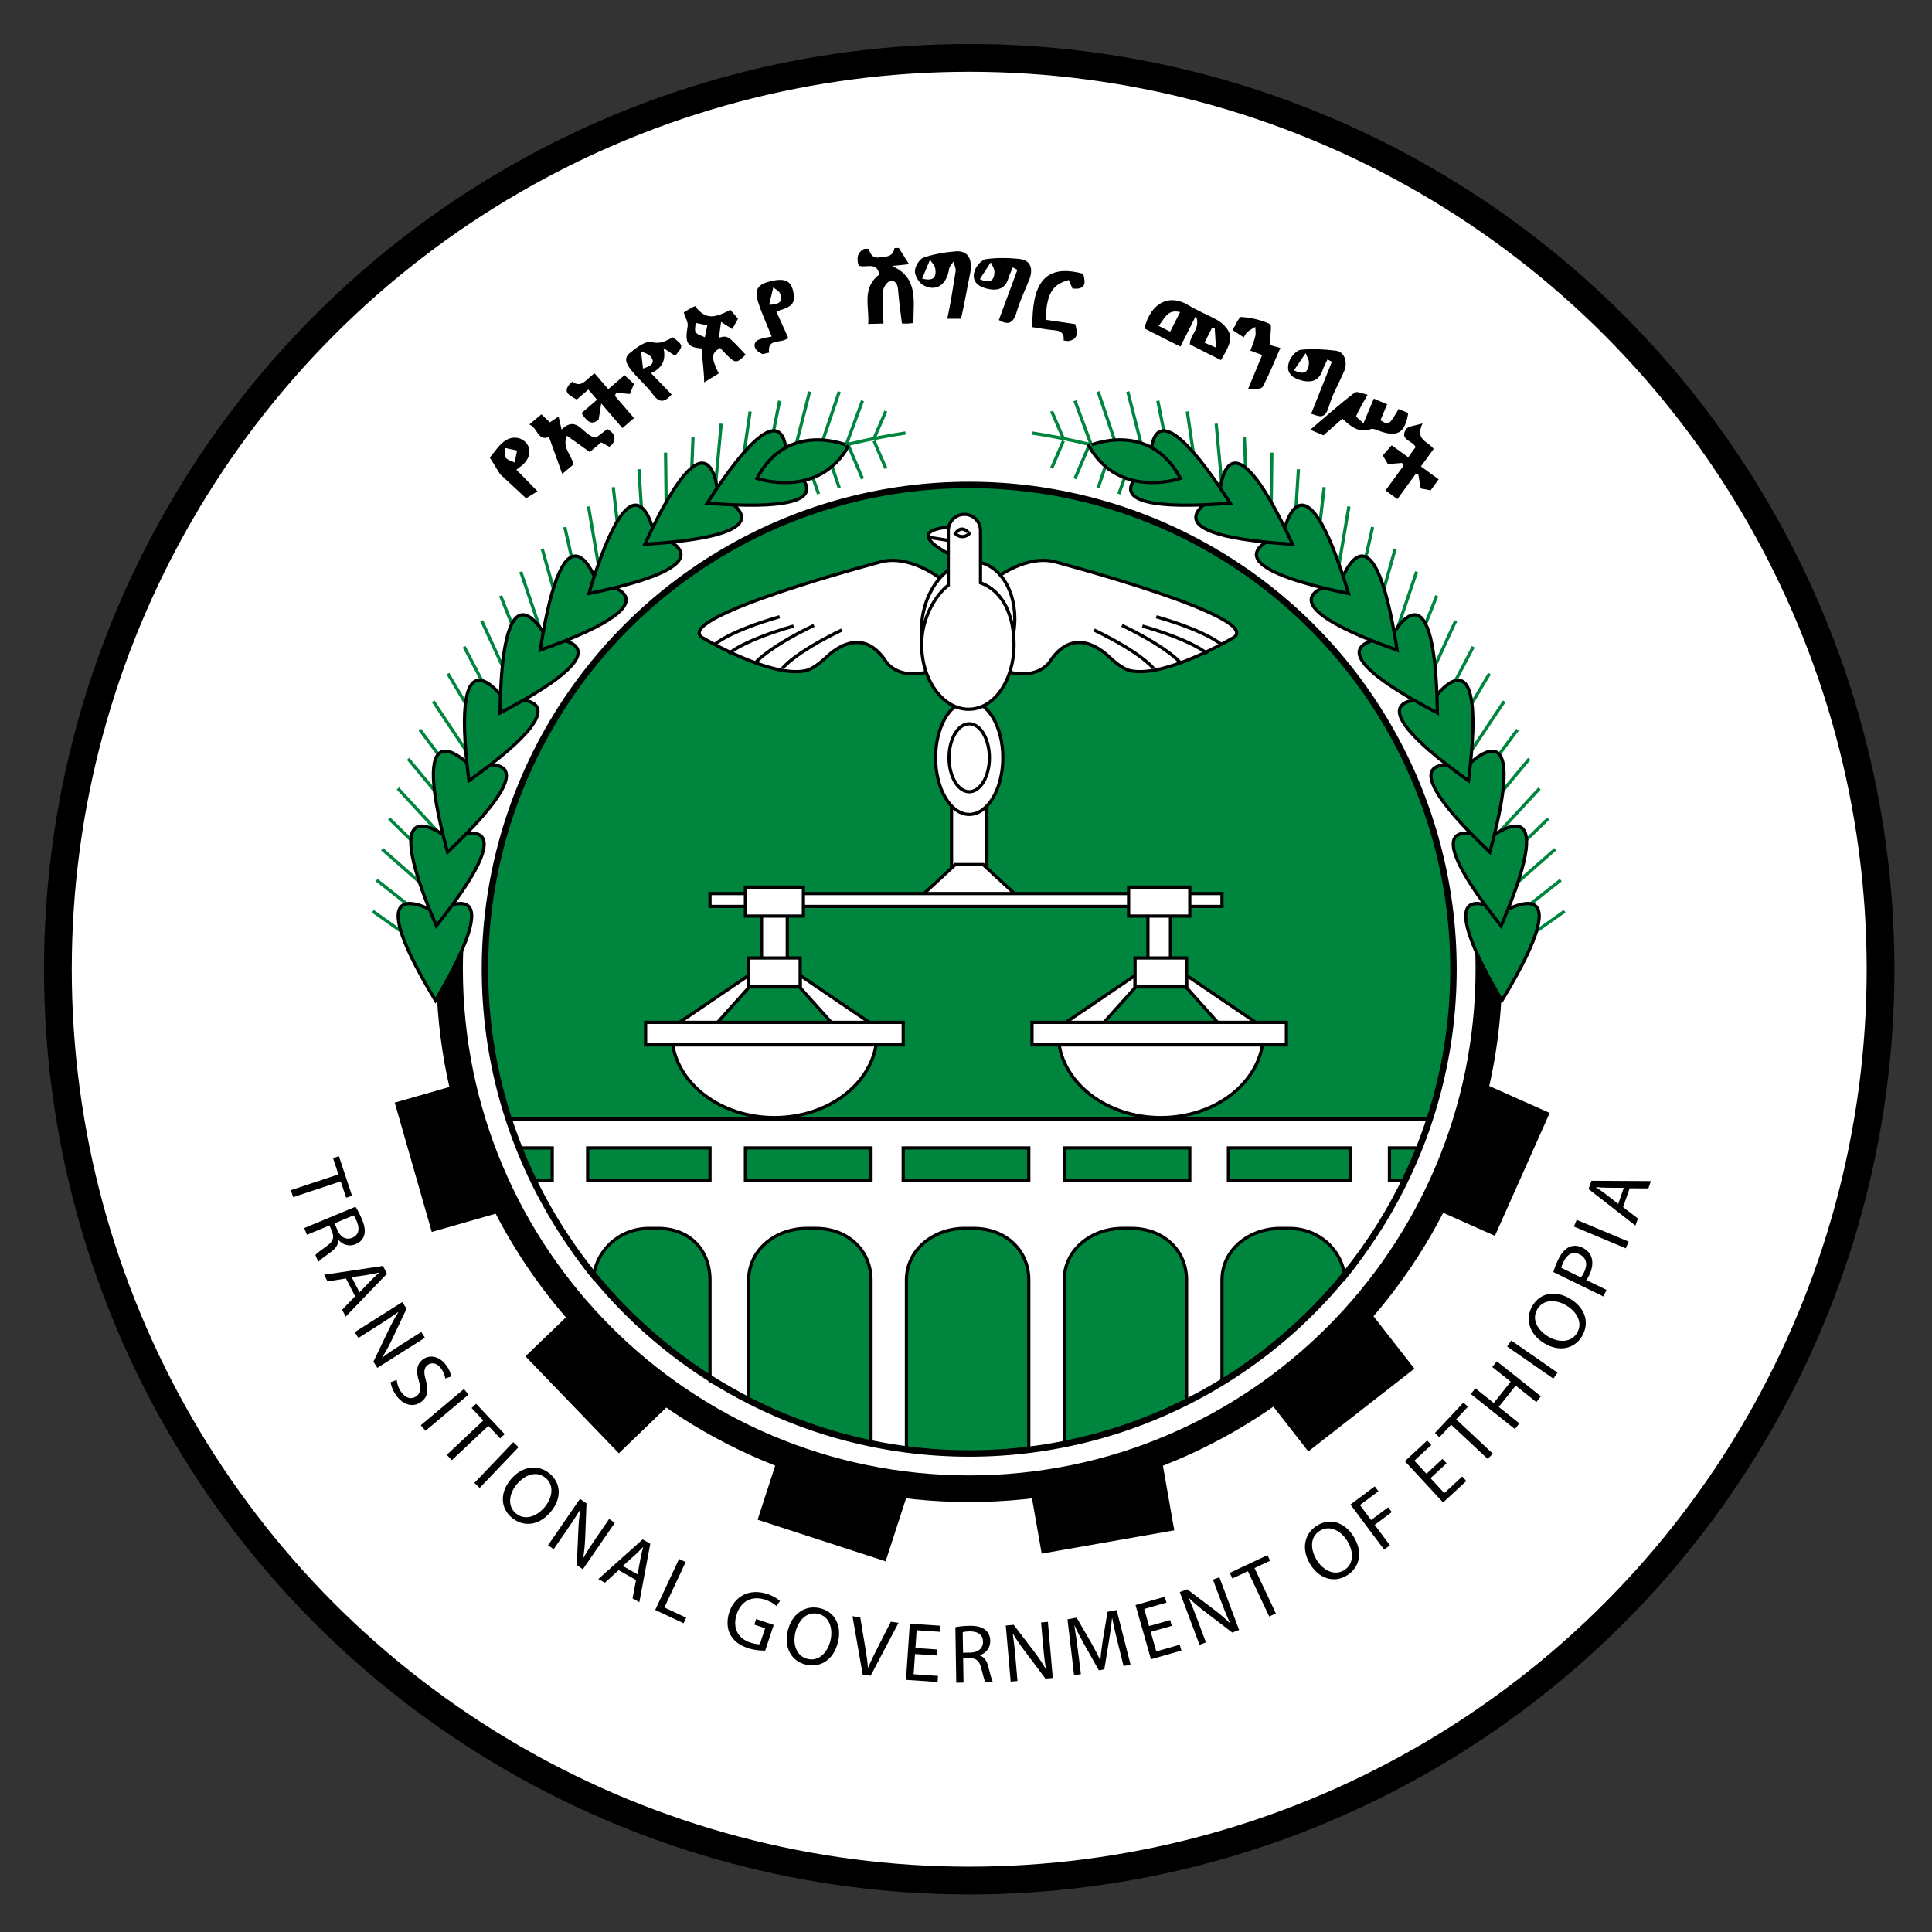 <?xml version="1.0" encoding="utf-8"?>
<!-- Generator: Adobe Illustrator 16.0.0, SVG Export Plug-In . SVG Version: 6.00 Build 0)  -->
<!DOCTYPE svg PUBLIC "-//W3C//DTD SVG 1.1//EN" "http://www.w3.org/Graphics/SVG/1.1/DTD/svg11.dtd">
<svg version="1.1" id="Layer_1" xmlns="http://www.w3.org/2000/svg" xmlns:xlink="http://www.w3.org/1999/xlink" x="0px" y="0px"
	 width="600px" height="600px" viewBox="0 0 600 600" enable-background="new 0 0 600 600" xml:space="preserve">
<rect x="0" y="0" width="600" height="600" fill="#333333" stroke="none"/>
<circle cx="301" cy="301" r="287.333"/>
<circle fill="#FFFFFF" cx="301" cy="301" r="278.713"/>
<circle fill="#00853F" cx="301" cy="301" r="150.393"/>
<g>
	<path d="M105.104,364.725l-1.673-5.051l1.823-0.604l4.072,12.291l-1.823,0.604l-1.683-5.075l-14.78,4.896l-0.719-2.168
		L105.104,364.725z"/>
	<path d="M110.4,374.766c0.654,0.963,1.401,2.424,1.999,3.86c0.928,2.228,1.118,3.833,0.625,5.218
		c-0.38,1.113-1.292,2.027-2.538,2.545c-2.132,0.887-4.103,0.135-5.385-1.328l-0.072,0.03c0.087,1.425-0.754,2.646-2.271,3.728
		c-2.032,1.463-3.43,2.494-3.913,3.088l-0.897-2.154c0.347-0.454,1.587-1.393,3.408-2.684c2.028-1.405,2.508-2.617,1.792-4.538
		l-0.815-1.964l-6.995,2.908l-0.867-2.084L110.4,374.766z M103.914,379.908l0.887,2.131c0.926,2.229,2.736,3.132,4.58,2.365
		c2.084-0.866,2.366-2.754,1.474-4.969c-0.419-1.006-0.813-1.686-1.049-1.979L103.914,379.908z"/>
	<path d="M107.449,397.052l-5.726,0.908l-1.07-2.076l18.276-2.735l1.25,2.422l-12.813,13.326l-1.107-2.146l4.035-4.185
		L107.449,397.052z M111.647,401.343l3.69-3.832c0.837-0.868,1.641-1.575,2.422-2.271l-0.024-0.047
		c-1.042,0.246-2.118,0.479-3.219,0.668l-5.285,0.797L111.647,401.343z"/>
	<path d="M110.164,413.715l14.779-9.354l1.318,2.082l-4.479,9.471c-1.038,2.191-2.055,4.033-3.123,5.692l0.05,0.028
		c1.861-1.424,3.632-2.605,5.936-4.063l6.185-3.914l1.138,1.798l-14.781,9.354l-1.221-1.929l4.53-9.439
		c0.991-2.071,2.056-4.127,3.185-5.885l-0.063-0.054c-1.796,1.29-3.543,2.458-5.999,4.013l-6.315,3.996L110.164,413.715z"/>
	<path d="M123.201,428.558c0.11,1.184,0.584,2.679,1.52,3.923c1.388,1.846,3.174,2.19,4.584,1.13
		c1.307-0.982,1.492-2.29,0.799-4.724c-0.907-2.89-0.784-5.188,1.187-6.671c2.178-1.637,5.151-1.05,7.194,1.668
		c1.076,1.432,1.524,2.717,1.64,3.605l-1.848,0.608c-0.095-0.644-0.382-1.889-1.333-3.153c-1.435-1.907-3.122-1.776-4.074-1.06
		c-1.308,0.982-1.312,2.315-0.607,4.807c0.865,3.051,0.628,5.11-1.424,6.654c-2.157,1.622-5.226,1.43-7.705-1.868
		c-1.013-1.35-1.727-3.116-1.791-4.238L123.201,428.558z"/>
	<path d="M145.518,433.107l-13.387,11.252l-1.452-1.729l13.386-11.251L145.518,433.107z"/>
	<path d="M150.105,441.146l-3.643-3.878l1.399-1.314l8.868,9.438l-1.399,1.314l-3.661-3.896l-11.351,10.664l-1.563-1.666
		L150.105,441.146z"/>
	<path d="M161.029,449.431l-12.066,12.661l-1.634-1.557l12.066-12.661L161.029,449.431z"/>
	<path d="M171.078,469.457c-3.854,4.622-8.706,4.732-12.134,1.876c-3.547-2.956-3.745-7.781-0.357-11.847
		c3.554-4.266,8.529-4.847,12.116-1.857C174.369,460.686,174.399,465.472,171.078,469.457z M160.473,460.991
		c-2.391,2.868-2.979,6.734-0.249,9.01c2.75,2.292,6.413,1.057,8.954-1.993c2.225-2.67,3.155-6.621,0.266-9.03
		C166.574,456.586,162.931,458.042,160.473,460.991z"/>
	<path d="M170.196,479.9l9.918-14.409l2.031,1.396l-0.399,10.471c-0.095,2.424-0.306,4.516-0.637,6.462l0.058,0.009
		c1.153-2.043,2.317-3.824,3.862-6.07l4.149-6.027l1.753,1.206l-9.918,14.409l-1.881-1.295l0.458-10.461
		c0.099-2.296,0.27-4.603,0.617-6.665l-0.079-0.021c-1.146,1.892-2.293,3.652-3.941,6.048l-4.237,6.157L170.196,479.9z"/>
	<path d="M192.131,487.633l-4.286,3.896l-2.033-1.146l13.771-12.305l2.372,1.34l-3.403,18.159l-2.1-1.188l1.077-5.707
		L192.131,487.633z M197.991,488.915l0.983-5.224c0.222-1.187,0.507-2.217,0.778-3.227l-0.045-0.024
		c-0.736,0.775-1.508,1.562-2.324,2.322l-3.979,3.563L197.991,488.915z"/>
	<path d="M210.896,484.151l2.043,0.957l-6.608,14.117l6.765,3.167l-0.803,1.716l-8.811-4.123L210.896,484.151z"/>
	<path d="M237.635,512.606c-1.075,0.024-3.158-0.041-5.399-0.787c-2.51-0.837-4.363-2.166-5.472-4.259
		c-0.968-1.854-1.115-4.364-0.254-6.947c1.673-4.939,6.276-7.426,11.838-5.572c1.92,0.641,3.282,1.56,3.881,2.142l-1.099,1.575
		c-0.755-0.688-1.756-1.378-3.429-1.936c-4.037-1.347-7.508,0.287-8.895,4.445c-1.403,4.21,0.303,7.54,4.168,8.828
		c1.403,0.468,2.428,0.591,3.002,0.509l1.649-4.946l-3.372-1.125l0.574-1.723l5.464,1.82L237.635,512.606z"/>
	<path d="M260.274,509.836c-1.368,5.864-5.655,8.141-10.003,7.127c-4.498-1.049-6.844-5.271-5.641-10.43
		c1.261-5.408,5.448-8.161,9.997-7.101C259.277,500.518,261.453,504.782,260.274,509.836z M246.992,507.032
		c-0.85,3.639,0.36,7.358,3.823,8.166c3.488,0.813,6.208-1.937,7.109-5.804c0.79-3.387-0.154-7.337-3.818-8.191
		C250.468,500.354,247.864,503.292,246.992,507.032z"/>
	<path d="M267.921,520.056l-3.177-18.122l2.415,0.346l1.478,8.915c0.411,2.444,0.752,4.643,0.924,6.737l0.051,0.008
		c0.775-1.935,1.807-4.016,2.9-6.165l4.151-8.137l2.39,0.342l-8.667,16.431L267.921,520.056z"/>
	<path d="M290.952,514.125l-6.783-0.461l-0.427,6.291l7.559,0.514l-0.128,1.892l-9.813-0.668l1.187-17.448l9.423,0.641l-0.128,1.891
		l-7.171-0.487l-0.375,5.514l6.783,0.462L290.952,514.125z"/>
	<path d="M296.698,505.342c1.139-0.252,2.771-0.408,4.325-0.434c2.412-0.038,3.975,0.377,5.081,1.346
		c0.894,0.763,1.404,1.948,1.427,3.297c0.037,2.31-1.391,3.861-3.221,4.514v0.078c1.356,0.444,2.181,1.677,2.624,3.483
		c0.611,2.43,1.053,4.108,1.428,4.776l-2.334,0.038c-0.294-0.488-0.707-1.986-1.236-4.157c-0.558-2.402-1.505-3.295-3.556-3.34
		l-2.125,0.032l0.122,7.574l-2.256,0.035L296.698,505.342z M299.082,513.267l2.31-0.038c2.412-0.037,3.92-1.385,3.888-3.383
		c-0.036-2.256-1.687-3.215-4.07-3.202c-1.09,0.018-1.866,0.135-2.228,0.243L299.082,513.267z"/>
	<path d="M313.871,522.236l-1.512-17.419l2.455-0.214l6.347,8.328c1.47,1.93,2.638,3.678,3.619,5.389l0.048-0.029
		c-0.407-2.309-0.644-4.423-0.878-7.138l-0.634-7.287l2.12-0.186l1.512,17.419l-2.273,0.198l-6.298-8.357
		c-1.384-1.833-2.72-3.724-3.763-5.532l-0.076,0.032c0.321,2.186,0.556,4.272,0.807,7.169l0.646,7.441L313.871,522.236z"/>
	<path d="M347.078,509.941c-0.58-2.372-1.277-5.225-1.657-7.37l-0.076,0.016c-0.205,2.124-0.516,4.4-0.934,6.935l-1.459,8.908
		l-1.682,0.318l-4.325-7.657c-1.272-2.269-2.382-4.354-3.251-6.304l-0.051,0.01c0.354,2.15,0.771,5.056,1.104,7.659l0.936,7.455
		l-2.117,0.398l-2.048-17.408l2.83-0.534l4.502,7.756c1.112,1.982,2.056,3.758,2.827,5.459l0.076-0.014
		c0.104-1.814,0.359-3.817,0.716-6.129l1.487-8.89l2.829-0.535l4.319,16.98l-2.168,0.409L347.078,509.941z"/>
	<path d="M363.906,504.931l-6.54,1.86l1.728,6.067l7.289-2.075l0.518,1.822l-9.46,2.691l-4.789-16.826l9.087-2.586l0.521,1.823
		l-6.916,1.968l1.514,5.317l6.54-1.861L363.906,504.931z"/>
	<path d="M372.521,510.809l-6.136-16.381l2.309-0.863l8.354,6.319c1.936,1.466,3.528,2.835,4.936,4.222l0.039-0.044
		c-1.014-2.113-1.809-4.089-2.765-6.642l-2.567-6.853l1.992-0.747l6.137,16.381l-2.138,0.802l-8.316-6.363
		c-1.825-1.395-3.619-2.855-5.109-4.32l-0.064,0.052c0.896,2.021,1.682,3.971,2.702,6.691l2.621,7L372.521,510.809z"/>
	<path d="M387.541,487.943l-4.812,2.264l-0.816-1.736l11.71-5.51l0.817,1.736l-4.834,2.274l6.624,14.081l-2.065,0.972
		L387.541,487.943z"/>
	<path d="M420.337,477.124c3.193,5.104,1.785,9.75-1.998,12.117c-3.914,2.451-8.564,1.138-11.372-3.351
		c-2.946-4.708-1.95-9.616,2.01-12.097C413.023,471.262,417.581,472.726,420.337,477.124z M408.983,484.566
		c1.983,3.168,5.478,4.932,8.488,3.045c3.035-1.9,3.003-5.768,0.896-9.133c-1.844-2.947-5.311-5.063-8.501-3.066
		C406.698,477.395,406.947,481.313,408.983,484.566z"/>
	<path d="M419.395,467.241l7.546-5.63l1.132,1.518l-5.738,4.279l3.476,4.657l5.3-3.954l1.116,1.496l-5.3,3.953l4.729,6.34
		l-1.809,1.35L419.395,467.241z"/>
	<path d="M449.248,454.443l-4.989,4.615l4.28,4.628l5.563-5.144l1.287,1.39l-7.221,6.679l-11.874-12.838l6.934-6.413l1.286,1.391
		l-5.276,4.881l3.753,4.058l4.99-4.616L449.248,454.443z"/>
	<path d="M450.66,442.461l-3.635,3.887l-1.403-1.312l8.849-9.461l1.4,1.312l-3.65,3.906l11.376,10.637l-1.561,1.668L450.66,442.461z
		"/>
	<path d="M458.173,431.165l5.725,4.552l5.264-6.617l-5.726-4.553l1.421-1.786l13.683,10.882l-1.42,1.786l-6.415-5.102l-5.264,6.617
		l6.415,5.102l-1.403,1.767l-13.685-10.881L458.173,431.165z"/>
	<path d="M469.33,416.313l14.366,9.978l-1.288,1.854l-14.365-9.976L469.33,416.313z"/>
	<path d="M487.557,403.311c5.165,3.098,6.02,7.879,3.724,11.707c-2.376,3.963-7.117,4.901-11.659,2.178
		c-4.762-2.855-6.104-7.687-3.699-11.691C478.379,401.406,483.105,400.641,487.557,403.311z M480.819,415.1
		c3.205,1.922,7.119,1.908,8.947-1.143c1.843-3.071,0.057-6.504-3.35-8.546c-2.982-1.789-7.033-2.101-8.97,1.128
		C475.525,409.744,477.525,413.122,480.819,415.1z"/>
	<path d="M482.4,395.042c0.315-1.06,0.801-2.41,1.599-4.041c0.98-2.007,2.164-3.246,3.459-3.769c1.17-0.5,2.562-0.453,3.961,0.229
		c1.422,0.694,2.337,1.661,2.765,2.853c0.618,1.631,0.347,3.664-0.622,5.646c-0.296,0.607-0.593,1.154-0.938,1.564l6.296,3.074
		l-0.991,2.029L482.4,395.042z M490.968,396.716c0.333-0.386,0.652-0.922,0.982-1.598c1.197-2.449,0.736-4.521-1.432-5.582
		c-2.074-1.013-3.795-0.035-4.889,2.203c-0.435,0.886-0.694,1.597-0.771,1.991L490.968,396.716z"/>
	<path d="M489.65,378.837l16.129,6.761l-0.873,2.082l-16.129-6.761L489.65,378.837z"/>
	<path d="M504.066,374.891l4.597,3.521l-0.766,2.206l-14.564-11.35l0.895-2.572l18.473,0.101l-0.792,2.281l-5.808-0.041
		L504.066,374.891z M504.28,368.896l-5.314-0.035c-1.205-0.006-2.271-0.102-3.313-0.188l-0.017,0.05
		c0.894,0.586,1.806,1.203,2.7,1.871l4.216,3.276L504.28,368.896z"/>
</g>
<rect x="117.914" y="348.571" transform="matrix(-0.275 -0.961 0.961 -0.275 -168.463 591.772)" width="41.805" height="21.623"/>
<rect x="164.319" y="417.869" transform="matrix(-0.694 -0.72 0.72 -0.694 5.366 859.64)" width="41.803" height="21.623"/>
<rect x="237.796" y="457.264" transform="matrix(-0.951 -0.309 0.309 -0.951 359.885 993.22)" width="41.801" height="21.62"/>
<rect x="321.223" y="457.577" transform="matrix(-0.985 0.173 -0.173 -0.985 760.249 870.397)" width="41.804" height="21.624"/>
<rect x="394.971" y="418.656" transform="matrix(-0.788 0.615 -0.615 -0.788 1007.965 512.044)" width="41.804" height="21.622"/>
<rect x="441.833" y="349.704" transform="matrix(-0.407 0.913 -0.913 -0.407 980.373 84.571)" width="41.805" height="21.622"/>
<path d="M458.136,295c0.068,2,0.117,3.952,0.117,5.883c0,86.848-70.405,157.313-157.253,157.313
	c-86.849,0-157.252-70.493-157.252-157.342c0-1.931,0.047-3.854,0.115-5.854h-8.281c-0.065,2-0.111,3.952-0.111,5.883
	c0,91.418,74.11,165.587,165.529,165.587c91.418,0,165.527-74.198,165.527-165.616c0-1.931-0.045-3.854-0.11-5.854H458.136z"/>
<g>
	<path fill="none" stroke="#00853F" stroke-miterlimit="10" d="M133.31,301c0,0,3.438-144.226,147.908-166.529"/>
	<line fill="none" stroke="#00853F" stroke-miterlimit="10" x1="133.658" y1="295.654" x2="115.771" y2="282.981"/>
	<line fill="none" stroke="#00853F" stroke-miterlimit="10" x1="134.168" y1="286.902" x2="116.967" y2="273.312"/>
	<line fill="none" stroke="#00853F" stroke-miterlimit="10" x1="135.134" y1="278.19" x2="118.668" y2="263.719"/>
	<line fill="none" stroke="#00853F" stroke-miterlimit="10" x1="136.555" y1="269.541" x2="120.87" y2="254.228"/>
	<line fill="none" stroke="#00853F" stroke-miterlimit="10" x1="138.427" y1="260.978" x2="123.564" y2="244.866"/>
	<line fill="none" stroke="#00853F" stroke-miterlimit="10" x1="140.744" y1="252.525" x2="126.745" y2="235.657"/>
	<line fill="none" stroke="#00853F" stroke-miterlimit="10" x1="143.501" y1="244.204" x2="130.403" y2="226.626"/>
	<line fill="none" stroke="#00853F" stroke-miterlimit="10" x1="146.688" y1="236.04" x2="134.529" y2="217.8"/>
	<line fill="none" stroke="#00853F" stroke-miterlimit="10" x1="150.299" y1="228.052" x2="139.112" y2="209.202"/>
	<line fill="none" stroke="#00853F" stroke-miterlimit="10" x1="154.323" y1="220.266" x2="144.138" y2="200.855"/>
	<line fill="none" stroke="#00853F" stroke-miterlimit="10" x1="158.749" y1="212.701" x2="149.594" y2="192.784"/>
	<line fill="none" stroke="#00853F" stroke-miterlimit="10" x1="163.565" y1="205.378" x2="155.465" y2="185.008"/>
	<line fill="none" stroke="#00853F" stroke-miterlimit="10" x1="168.758" y1="198.317" x2="161.735" y2="177.551"/>
	<line fill="none" stroke="#00853F" stroke-miterlimit="10" x1="174.313" y1="191.538" x2="168.387" y2="170.433"/>
	<line fill="none" stroke="#00853F" stroke-miterlimit="10" x1="180.214" y1="185.059" x2="175.402" y2="163.672"/>
	<line fill="none" stroke="#00853F" stroke-miterlimit="10" x1="186.447" y1="178.897" x2="182.761" y2="157.286"/>
	<line fill="none" stroke="#00853F" stroke-miterlimit="10" x1="192.995" y1="173.071" x2="190.444" y2="151.295"/>
	<line fill="none" stroke="#00853F" stroke-miterlimit="10" x1="199.838" y1="167.593" x2="198.43" y2="145.715"/>
	<line fill="none" stroke="#00853F" stroke-miterlimit="10" x1="206.958" y1="162.482" x2="206.698" y2="140.56"/>
	<line fill="none" stroke="#00853F" stroke-miterlimit="10" x1="214.337" y1="157.751" x2="215.223" y2="135.844"/>
	<line fill="none" stroke="#00853F" stroke-miterlimit="10" x1="221.954" y1="153.413" x2="223.985" y2="131.582"/>
	<line fill="none" stroke="#00853F" stroke-miterlimit="10" x1="229.786" y1="149.478" x2="232.958" y2="127.784"/>
	<line fill="none" stroke="#00853F" stroke-miterlimit="10" x1="237.813" y1="145.958" x2="242.116" y2="124.46"/>
	<line fill="none" stroke="#00853F" stroke-miterlimit="10" x1="246.014" y1="142.865" x2="251.436" y2="121.621"/>
	<line fill="none" stroke="#00853F" stroke-miterlimit="10" x1="254.366" y1="140.204" x2="260.639" y2="121.621"/>
	<line fill="none" stroke="#00853F" stroke-miterlimit="10" x1="262.845" y1="137.984" x2="267.852" y2="124.46"/>
	<line fill="none" stroke="#00853F" stroke-miterlimit="10" x1="271.429" y1="136.21" x2="275.095" y2="127.704"/>
	<line fill="none" stroke="#00853F" stroke-miterlimit="10" x1="250.1" y1="141.719" x2="254.217" y2="153.413"/>
	<line fill="none" stroke="#00853F" stroke-miterlimit="10" x1="256.67" y1="139.756" x2="260.639" y2="151.514"/>
	<line fill="none" stroke="#00853F" stroke-miterlimit="10" x1="263.521" y1="138.474" x2="267.852" y2="148.674"/>
	<line fill="none" stroke="#00853F" stroke-miterlimit="10" x1="271.429" y1="136.924" x2="275.095" y2="145.431"/>
</g>
<g>
	<path fill="#00853F" stroke="#000000" stroke-miterlimit="10" d="M135.246,283.362c0,0-26.065-15.628,0,27.353
		C160.522,267.733,135.246,283.362,135.246,283.362z"/>
	<path fill="#00853F" stroke="#000000" stroke-miterlimit="10" d="M139.314,260.466c0,0-23.637-19.105-3.807,27.085
		C166.52,248.506,139.314,260.466,139.314,260.466z"/>
	<path fill="#00853F" stroke="#000000" stroke-miterlimit="10" d="M146.529,238.358c0,0-20.746-22.209-7.538,26.292
		C175.134,230.3,146.529,238.358,146.529,238.358z"/>
	<path fill="#00853F" stroke="#000000" stroke-miterlimit="10" d="M156.751,217.469c0,0-17.455-24.879-11.125,24.986
		C186.2,213.471,156.751,217.469,156.751,217.469z"/>
	<path fill="#00853F" stroke="#000000" stroke-miterlimit="10" d="M169.781,198.207c0,0-13.821-27.067-14.493,23.196
		C199.499,198.346,169.781,198.207,169.781,198.207z"/>
	<path fill="#00853F" stroke="#000000" stroke-miterlimit="10" d="M185.365,180.945c0,0-9.921-28.728-17.582,20.952
		C214.773,185.219,185.365,180.945,185.365,180.945z"/>
	<path fill="#00853F" stroke="#000000" stroke-miterlimit="10" d="M203.199,166.02c0,0-5.826-29.827-20.327,18.303
		C231.727,174.345,203.199,166.02,203.199,166.02z"/>
	<path fill="#00853F" stroke="#000000" stroke-miterlimit="10" d="M222.937,153.722c0,0-1.618-30.349-22.676,15.296
		C250.028,165.937,222.937,153.722,222.937,153.722z"/>
	<path fill="#00853F" stroke="#000000" stroke-miterlimit="10" d="M244.194,144.292c0,0,2.621-30.279-24.585,11.991
		C269.322,160.158,244.194,144.292,244.194,144.292z"/>
	<path fill="#00853F" stroke="#000000" stroke-miterlimit="10" d="M235.077,148.564c0,0,19.075,6.667,28.444-10.09
		C263.521,138.474,244.831,130.186,235.077,148.564z"/>
</g>
<g>
	<path fill="none" stroke="#00853F" stroke-miterlimit="10" d="M468.367,301c0,0-3.438-144.226-147.907-166.529"/>
	<line fill="none" stroke="#00853F" stroke-miterlimit="10" x1="468.02" y1="295.654" x2="485.906" y2="282.981"/>
	<line fill="none" stroke="#00853F" stroke-miterlimit="10" x1="467.51" y1="286.902" x2="484.71" y2="273.312"/>
	<line fill="none" stroke="#00853F" stroke-miterlimit="10" x1="466.544" y1="278.19" x2="483.009" y2="263.719"/>
	<line fill="none" stroke="#00853F" stroke-miterlimit="10" x1="465.121" y1="269.541" x2="480.809" y2="254.228"/>
	<line fill="none" stroke="#00853F" stroke-miterlimit="10" x1="463.25" y1="260.978" x2="478.114" y2="244.866"/>
	<line fill="none" stroke="#00853F" stroke-miterlimit="10" x1="460.933" y1="252.525" x2="474.934" y2="235.657"/>
	<line fill="none" stroke="#00853F" stroke-miterlimit="10" x1="458.177" y1="244.204" x2="471.273" y2="226.626"/>
	<line fill="none" stroke="#00853F" stroke-miterlimit="10" x1="454.99" y1="236.04" x2="467.149" y2="217.8"/>
	<line fill="none" stroke="#00853F" stroke-miterlimit="10" x1="451.378" y1="228.052" x2="462.566" y2="209.202"/>
	<line fill="none" stroke="#00853F" stroke-miterlimit="10" x1="447.354" y1="220.266" x2="457.54" y2="200.855"/>
	<line fill="none" stroke="#00853F" stroke-miterlimit="10" x1="442.929" y1="212.701" x2="452.084" y2="192.784"/>
	<line fill="none" stroke="#00853F" stroke-miterlimit="10" x1="438.111" y1="205.378" x2="446.211" y2="185.008"/>
	<line fill="none" stroke="#00853F" stroke-miterlimit="10" x1="432.92" y1="198.317" x2="439.941" y2="177.551"/>
	<line fill="none" stroke="#00853F" stroke-miterlimit="10" x1="427.365" y1="191.538" x2="433.291" y2="170.433"/>
	<line fill="none" stroke="#00853F" stroke-miterlimit="10" x1="421.464" y1="185.059" x2="426.275" y2="163.672"/>
	<line fill="none" stroke="#00853F" stroke-miterlimit="10" x1="415.231" y1="178.897" x2="418.915" y2="157.286"/>
	<line fill="none" stroke="#00853F" stroke-miterlimit="10" x1="408.683" y1="173.071" x2="411.233" y2="151.295"/>
	<line fill="none" stroke="#00853F" stroke-miterlimit="10" x1="401.84" y1="167.593" x2="403.246" y2="145.715"/>
	<line fill="none" stroke="#00853F" stroke-miterlimit="10" x1="394.718" y1="162.482" x2="394.98" y2="140.56"/>
	<line fill="none" stroke="#00853F" stroke-miterlimit="10" x1="387.341" y1="157.751" x2="386.454" y2="135.844"/>
	<line fill="none" stroke="#00853F" stroke-miterlimit="10" x1="379.724" y1="153.413" x2="377.693" y2="131.582"/>
	<line fill="none" stroke="#00853F" stroke-miterlimit="10" x1="371.892" y1="149.478" x2="368.721" y2="127.784"/>
	<line fill="none" stroke="#00853F" stroke-miterlimit="10" x1="363.864" y1="145.958" x2="359.563" y2="124.46"/>
	<line fill="none" stroke="#00853F" stroke-miterlimit="10" x1="355.662" y1="142.865" x2="350.241" y2="121.621"/>
	<line fill="none" stroke="#00853F" stroke-miterlimit="10" x1="347.312" y1="140.204" x2="341.038" y2="121.621"/>
	<line fill="none" stroke="#00853F" stroke-miterlimit="10" x1="338.832" y1="137.984" x2="333.825" y2="124.46"/>
	<line fill="none" stroke="#00853F" stroke-miterlimit="10" x1="330.248" y1="136.21" x2="326.582" y2="127.704"/>
	<line fill="none" stroke="#00853F" stroke-miterlimit="10" x1="351.577" y1="141.719" x2="347.461" y2="153.413"/>
	<line fill="none" stroke="#00853F" stroke-miterlimit="10" x1="345.007" y1="139.756" x2="341.038" y2="151.514"/>
	<line fill="none" stroke="#00853F" stroke-miterlimit="10" x1="338.156" y1="138.474" x2="333.825" y2="148.674"/>
	<line fill="none" stroke="#00853F" stroke-miterlimit="10" x1="330.248" y1="136.924" x2="326.582" y2="145.431"/>
</g>
<g>
	<path fill="#00853F" stroke="#000000" stroke-miterlimit="10" d="M466.432,283.362c0,0,26.063-15.628,0,27.353
		C441.155,267.733,466.432,283.362,466.432,283.362z"/>
	<path fill="#00853F" stroke="#000000" stroke-miterlimit="10" d="M462.363,260.466c0,0,23.638-19.105,3.808,27.085
		C435.157,248.506,462.363,260.466,462.363,260.466z"/>
	<path fill="#00853F" stroke="#000000" stroke-miterlimit="10" d="M455.147,238.358c0,0,20.748-22.209,7.54,26.292
		C426.543,230.3,455.147,238.358,455.147,238.358z"/>
	<path fill="#00853F" stroke="#000000" stroke-miterlimit="10" d="M444.926,217.469c0,0,17.454-24.879,11.125,24.986
		C415.479,213.471,444.926,217.469,444.926,217.469z"/>
	<path fill="#00853F" stroke="#000000" stroke-miterlimit="10" d="M431.896,198.207c0,0,13.822-27.067,14.495,23.196
		C402.179,198.346,431.896,198.207,431.896,198.207z"/>
	<path fill="#00853F" stroke="#000000" stroke-miterlimit="10" d="M416.313,180.945c0,0,9.921-28.728,17.582,20.952
		C386.904,185.219,416.313,180.945,416.313,180.945z"/>
	<path fill="#00853F" stroke="#000000" stroke-miterlimit="10" d="M398.479,166.02c0,0,5.825-29.827,20.327,18.303
		C369.95,174.345,398.479,166.02,398.479,166.02z"/>
	<path fill="#00853F" stroke="#000000" stroke-miterlimit="10" d="M378.74,153.722c0,0,1.618-30.349,22.676,15.296
		C351.648,165.937,378.74,153.722,378.74,153.722z"/>
	<path fill="#00853F" stroke="#000000" stroke-miterlimit="10" d="M357.483,144.292c0,0-2.621-30.279,24.585,11.991
		C332.354,160.158,357.483,144.292,357.483,144.292z"/>
	<path fill="#00853F" stroke="#000000" stroke-miterlimit="10" d="M366.602,148.564c0,0-19.076,6.667-28.445-10.09
		C338.156,138.474,356.848,130.186,366.602,148.564z"/>
</g>
<path fill="#FFFFFF" stroke="#000000" stroke-miterlimit="10" d="M441.102,356.5c1.112-3,2.134-6,3.074-9H157.824
	c0.94,3,1.962,6,3.073,9H171.5v10h-6.22c5.163,10,11.575,21.143,19.046,30.316c0.85-8.76,8.229-15.316,17.213-15.316h2.883
	c9.553,0,16.079,6.525,16.079,16.079v31.23c5,2.324,9,4.491,12,6.485v-37.717c0-9.553,8.495-16.079,18.048-16.079h2.883
	c9.553,0,17.068,6.526,17.068,16.079v50.767c4,0.774,8,1.403,11,1.886v-52.651c0-9.554,8.505-16.079,18.059-16.079h2.883
	c9.553,0,17.059,6.525,17.059,16.079v52.651c4-0.481,8-1.11,11-1.886v-50.767c0-9.553,8.517-16.079,18.068-16.079h2.883
	c9.554,0,17.049,6.526,17.049,16.079v37.717c4-1.994,8-4.162,11-6.485v-31.23c0-9.554,8.526-16.079,18.079-16.079h2.884
	c8.981,0,16.361,6.557,17.212,15.316c7.47-9.174,13.882-20.316,19.046-30.316H431.5v-10H441.102z M220.5,366.5h-38v-10h38V366.5z
	 M270.5,366.5h-39v-10h39V366.5z M319.5,366.5h-39v-10h39V366.5z M369.5,366.5h-39v-10h39V366.5z M419.5,366.5h-38v-10h38V366.5z"/>
<rect x="295.5" y="249.5" fill="#FFFFFF" stroke="#000000" stroke-miterlimit="10" width="11" height="25"/>
<ellipse fill="#FFFFFF" stroke="#000000" stroke-miterlimit="10" cx="301" cy="235.329" rx="10.45" ry="17.593"/>
<ellipse fill="#FFFFFF" stroke="#000000" stroke-miterlimit="10" cx="301" cy="235.329" rx="6.27" ry="10.556"/>
<polygon fill="#FFFFFF" stroke="#000000" stroke-miterlimit="10" points="305.323,268.5 301,268.5 296.676,268.5 283.702,280.5 
	301,280.5 318.298,280.5 "/>
<rect x="236.5" y="278.5" fill="#FFFFFF" stroke="#000000" stroke-miterlimit="10" width="8" height="25"/>
<rect x="356.5" y="278.5" fill="#FFFFFF" stroke="#000000" stroke-miterlimit="10" width="7" height="25"/>
<rect x="220.5" y="277.5" fill="#FFFFFF" stroke="#000000" stroke-miterlimit="10" width="159" height="4"/>
<rect x="231.5" y="275.5" fill="#FFFFFF" stroke="#000000" stroke-miterlimit="10" width="18" height="9"/>
<rect x="350.5" y="275.5" fill="#FFFFFF" stroke="#000000" stroke-miterlimit="10" width="19" height="9"/>
<path fill="#FFFFFF" stroke="#000000" stroke-miterlimit="10" d="M293.792,180.986c0,0-9.91-8.749-19.82-6.621
	c0,0-67.749,17.849-55.316,23.952c0,0,21.256,12.591,31.89,9.888c0,0,2.336-0.541,6.125-4.144c3.789-3.604,11.8-8.716,18.425,1.317
	c0,0,4.283,7.151,16.355,2.106C291.45,207.484,303.522,189.983,293.792,180.986z"/>
<path fill="none" stroke="#000000" stroke-miterlimit="10" d="M221.954,200.142c0,0,4.162-4.009,20.162-8.604"/>
<path fill="none" stroke="#000000" stroke-miterlimit="10" d="M226.278,203.025c0,0,4.162-4.009,20.162-8.604"/>
<path fill="none" stroke="#000000" stroke-miterlimit="10" d="M234.362,206.116c0,0,3.421-4.658,18.408-11.903"/>
<path fill="none" stroke="#000000" stroke-miterlimit="10" d="M243.011,207.558c0,0,3.42-4.658,18.408-11.903"/>
<path fill="#FFFFFF" stroke="#000000" stroke-miterlimit="10" d="M307.411,180.986c0,0,9.91-8.749,19.82-6.621
	c0,0,67.749,17.849,55.316,23.952c0,0-21.255,12.591-31.89,9.888c0,0-2.337-0.541-6.126-4.144
	c-3.788-3.604-11.799-8.716-18.424,1.317c0,0-4.283,7.151-16.354,2.106C309.755,207.484,297.682,189.983,307.411,180.986z"/>
<path fill="none" stroke="#000000" stroke-miterlimit="10" d="M379.251,200.142c0,0-4.161-4.009-20.161-8.604"/>
<path fill="none" stroke="#000000" stroke-miterlimit="10" d="M374.926,203.025c0,0-4.161-4.009-20.16-8.604"/>
<path fill="none" stroke="#000000" stroke-miterlimit="10" d="M366.843,206.116c0,0-3.42-4.658-18.409-11.903"/>
<path fill="none" stroke="#000000" stroke-miterlimit="10" d="M358.194,207.558c0,0-3.421-4.658-18.41-11.903"/>
<ellipse transform="matrix(0.146 -0.989 0.989 0.146 65.118 462.969)" fill="#FFFFFF" stroke="#000000" stroke-miterlimit="10" cx="300.632" cy="193.779" rx="19.651" ry="14.369"/>
<path fill="#FFFFFF" stroke="#000000" stroke-miterlimit="10" d="M296.437,163.625c0,0-17.165,0.066-1.735,8.419
	C294.701,172.044,299.319,169.675,296.437,163.625z"/>
<path fill="#FFFFFF" stroke="#000000" stroke-miterlimit="10" d="M304.5,180.986V164.78c0-2.787-2.214-5.045-5-5.045
	c-2.787,0-5,2.258-5,5.045v16.965c-4,3.104-8.281,10.178-8.281,18.418c0,11.101,6.637,20.102,14.599,20.102
	c7.961,0,14.093-9,14.093-20.102C314.909,191.164,311.5,183.548,304.5,180.986z"/>
<line fill="none" stroke="#000000" stroke-miterlimit="10" x1="288.333" y1="166.843" x2="294.513" y2="167.834"/>
<path fill="#FFFFFF" stroke="#000000" stroke-miterlimit="10" d="M296.676,165.742c0,0,2.041,2.042,4.324,0
	C301,165.742,298.838,162.499,296.676,165.742z"/>
<circle fill="none" stroke="#000000" stroke-width="2" stroke-miterlimit="10" cx="301" cy="301" r="150.393"/>
<path d="M279.126,77.009c0.934,1.472,1.867,2.944,3.185,5.024c-2.547,0.276-3.912,0.424-5.277,0.572
	c8.277,3.643,6.604,10.85,6.634,17.72c-0.733,0.069-1.363,0.157-1.994,0.177c-0.534,0.018-1.071-0.041-1.573-0.064
	c-0.436-3.661-0.96-7.141-1.217-10.641c-0.137-1.872-1.167-2.936-2.647-2.421c-0.966,0.335-1.962,2.042-2.032,3.192
	c-0.201,3.212,0.07,6.454,0.164,9.911c-1.57,0.042-2.947,0.079-4.737,0.126c0.402-5.336-2.109-11.137,3.447-15.355
	c-0.781-4.231-4.339-1.834-6.426-2.788c-0.637-2.134-0.518-3.999,1.707-5.167c0.447-0.012,0.896-0.024,1.345-0.036
	c0.681,1.422,0.966,2.982,3.352,2.699c2.193-0.261,4.247-0.125,4.728-2.915C278.229,77.033,278.678,77.021,279.126,77.009z"/>
<path d="M444.304,152.281c-1.082-0.205-2.165-0.407-3.09-0.58c-0.266-1.559-0.497-2.941-0.731-4.324
	c-0.31-0.015-0.619-0.029-0.928-0.043c-1.829,2.516-3.66,5.032-5.576,7.668c-1.301-0.946-2.357-1.715-3.69-2.683
	c1.811-2.486,3.637-4.999,5.465-7.512c-0.104-0.346-0.205-0.691-0.309-1.036c-1.316,0.107-2.637,0.217-4.422,0.363
	c-0.344-0.585-0.94-1.592-1.585-2.681c0.902-1.031,1.768-2.021,2.769-3.163c1.719,1.25,3.332,2.422,5.124,3.726
	c0.836-1.151,1.548-2.129,2.312-3.178c-0.851-1.965-5.188-2.197-2.949-5.577c0.638-0.963,2.694-0.994,5.101-1.781
	c-2.521,5.334,1.899,5.586,3.434,7.96c-1.218,1.675-2.437,3.348-3.943,5.423c1.956,1.422,3.73,2.712,5.505,4.002
	C445.957,150.004,445.132,151.141,444.304,152.281z"/>
<path d="M189.211,138.755c-0.771-0.424-1.538-0.848-2.49-1.373c-1.097,0.922-2.284,1.92-3.575,3.004
	c-2.304-1.646-4.504-3.221-7.061-5.05c-1.631,3.664,1.337,5.807,2.049,8.883c-0.839,0.706-1.967,1.653-3.525,2.962
	c-1.441-4.02-2.765-7.708-4.104-11.448c-3.626,1.363-3.478-2.922-6.128-3.902c1.46-1.228,2.517-2.116,3.762-3.163
	c0.771,0.737,1.625,1.555,2.616,2.505c0.82-0.55,1.628-1.088,2.721-1.819c0.313,1.372,0.591,2.592,0.921,4.049
	c5.055-4.849,6.671,2.202,10.729,2.486c0.884-0.667,2.207-1.667,3.51-2.652c1.915,1.158,2.934,2.516,1.604,4.652
	C189.898,138.178,189.553,138.468,189.211,138.755z"/>
<path d="M236.886,109.959c-2.854-0.981-3.479-3.646-1.047-4.557c1.219-0.456,2.555-0.604,3.813-0.886
	c-1.552-3.904-3.193-7.4-4.317-11.056c-1.106-3.587,0.131-5.202,3.929-6.114c4.229-1.015,6.188-0.258,6.962,2.688
	c0.987,3.751,0.059,5.18-4.118,6.349c-0.314,0.088-0.61,0.247-0.989,0.404c1.255,2.782,2.487,5.518,3.646,8.083
	c-1.852,2.099-6.573-0.145-5.903,4.646C238.201,109.664,237.544,109.812,236.886,109.959z M238.871,94.626
	c3.793-0.005,4.242-1.5,3.392-3.485c-0.338-0.788-1.381-1.274-2.104-1.897C239.76,90.91,239.361,92.577,238.871,94.626z"/>
<path d="M330.322,105.741c0.217-2.05-0.682-2.994-2.767-3.163c-2.335-0.188-4.649-0.645-6.952-0.982
	c-0.09-12.407,2.981-20.067,15.794-16.567c0.753,2.716,0.96,5.057-3.34,4.564c-0.311-0.721-0.723-1.679-1.128-2.623
	c-5.194,1.371-6.855,4.193-7.216,12.344c3.021,0.442,6.084,0.891,9.249,1.354c0.568,2.53,1.129,4.757-2.308,5.268
	C331.21,105.871,330.767,105.807,330.322,105.741z"/>
<path d="M152.117,142.106c1.462-1.698,2.694-3.701,4.441-5.018c2.522-1.901,5.567-1.343,7.1,0.784
	c1.553,2.157,0.678,5.116-2.101,7.107c-0.356,0.255-0.7,0.534-1.182,0.904c2.2,2.251,4.314,4.415,6.539,6.689
	c-1.161,0.718-2.278,1.409-3.526,2.182c-2.699-2.502-5.392-5-8.083-7.496C154.242,145.541,153.179,143.824,152.117,142.106z
	 M160.576,139.911c-1.634-0.338-2.633-0.543-3.631-0.751c-0.008,1.004-0.397,2.273,0.072,2.939c0.552,0.784,1.849,1.044,2.821,1.531
	C160.041,142.613,160.242,141.598,160.576,139.911z"/>
<path d="M379.152,111.833c-3.362-1.696-6.522-3.292-9.609-4.85c-0.199-2.908,3.488-4.787,1.854-8.89
	c-1.858,3.681-3.292,6.522-4.825,9.559c-3.925-1.981-7.556-3.813-11.18-5.644c2.032-8.166,7.823-10.773,13.587-7.271
	c2.672,1.623,5.585,2.834,8.361,4.286c0.866,0.454,1.743,0.978,2.44,1.65C382.964,103.734,382.843,105.922,379.152,111.833z
	 M366.482,96.923c-4.034-1.033-4.822,2.204-6.687,4.26c1.352,0.682,2.449,1.237,3.614,1.825
	C364.461,100.927,365.401,99.066,366.482,96.923z M377.245,101.939c-0.314,0.025-0.634,0.049-0.948,0.073
	c-0.719,1.422-1.437,2.844-2.229,4.419c1.072,0.458,1.945,0.83,3.56,1.518C377.477,105.571,377.361,103.755,377.245,101.939z"/>
<path d="M423.431,131.473c1.267-3.019,2.21-5.264,3.214-7.658c1.413,0.593,2.617,1.098,4.143,1.738
	c-0.683,1.625-1.395,3.324-2.087,4.975c2.648,1.592,2.648,1.592,5.651-3.499c0.979,0.411,1.978,0.832,2.99,1.255
	c-1.021,6.28-3.377,7.648-9.323,5.424c-0.71-0.265-1.609-0.695-2.21-0.476c-3.816,1.397-6.255-0.757-8.918-3.199
	c-1.843,1.618-3.802,3.338-5.873,5.156c-1.129-0.474-2.345-0.984-4.113-1.726c4.727-4.014,9.108-7.952,13.78-11.507
	c0.804-0.609,2.845,0.413,4.031,0.628c-1.314,2.366-2.571,4.419-3.534,6.604C421.049,129.49,422.384,130.437,423.431,131.473z"/>
<path d="M182.715,120.989c-1.341,1.151-2.439,2.096-3.602,3.093c-2.385-1.333-4.918-2.47-1.375-5.561
	c3.025,2.295,4.457-1.114,6.946-2.552c1.301,1.515,2.648,3.081,4.208,4.897c1.832-1.573,3.406-2.926,5.052-4.341
	c1.098,1.003,1.961,1.793,2.94,2.693c-0.413,1.035-0.852,2.13-1.261,3.15c-1.555-0.154-2.92-0.292-4.289-0.427
	c-0.118,0.334-0.238,0.67-0.358,1.005c1.936,2.252,3.87,4.505,5.932,6.902c-1.287,1.105-2.332,2.003-3.611,3.103
	c-2.004-2.333-3.946-4.592-6.58-7.657c-0.346,2.175-0.55,3.439-0.799,5.011c-2.274,2.021-3.776,0.413-5.318-2.022
	c1.529-1.313,3.104-2.666,4.821-4.142C184.452,123.011,183.697,122.133,182.715,120.989z"/>
<path d="M209.005,104.764c3.295,2.596,3.295,2.596,0.663,5.756c-1-0.672-2.021-1.359-3.611-2.428
	c0.924,4.083-0.731,6.405-3.887,7.793c2.268,2.345,4.314,4.461,6.413,6.627c-2.218,2.525-3.873,2.708-5.892-0.116
	c-1.831-2.565-4.375-4.611-6.357-7.083c-1.275-1.595-3.031-3.755-0.848-5.588c1.987-1.669,4.979-3.964,6.89-3.476
	C205.29,106.993,206.96,105.72,209.005,104.764z M199.685,114.469c2.834-0.874,3.854-1.958,2.356-3.784
	c-0.657-0.801-1.955-1.076-2.961-1.589C199.272,110.805,199.466,112.513,199.685,114.469z"/>
<path d="M394.312,107.159c0.54,0.145,1.602,0.429,3.32,0.893c-1.854,4.193-3.456,8.285-5.499,12.08
	c-0.434,0.804-2.474,0.523-4.616,0.885c1.731-4.184,3.07-7.408,4.467-10.777c-1.211-0.438-2.425-0.879-3.67-1.33
	c0.578-1.648,1.199-3.061,1.546-4.542c0.211-0.9-0.005-1.902-0.028-2.857c-0.806,0.506-1.649,0.941-2.398,1.545
	c-0.431,0.35-0.702,0.977-1.199,1.707c-1.059-0.692-2.029-1.329-3.466-2.271c0.997-1.546,2.004-4.105,2.723-4.051
	c3.063,0.228,6.176,0.894,8.947,2.207C395.064,100.943,394.401,104.478,394.312,107.159z"/>
<path d="M296.808,78.056c-3.376,0.264-6.796,0.852-10.031,1.959c-1.19,0.407-2.606,2.688-2.646,4.162
	c-0.039,1.439,1.267,3.584,2.468,4.296c3.968,2.362,7.444,0.003,8.157-4.983c0.118-0.814,0.881-1.499,1.343-2.245
	c0.245,0.899,0.813,2.173,0.685,2.989c-0.77,4.783-1.701,10.766-2.61,14.766c1.349,0,2.669,0,4.266,0c0.954-4,1.88-9.42,2.81-13.906
	C302.183,80.587,300.679,77.754,296.808,78.056z M286.385,86.522c0.925-2.225,1.679-4.035,2.433-5.846
	c0.568,0.902,1.479,1.728,1.639,2.718C290.853,85.89,290.087,87.492,286.385,86.522z"/>
<path d="M316.474,80.405c-3.379-0.344-6.854-0.402-10.243,0.069c-1.257,0.174-2.963,1.982-3.475,3.451
	c-1.159,3.316,0.837,4.894,3.294,5.599c3.798,1.092,6.142,0.014,7.063-2.948c0.375-1.207,0.936-2.35,1.411-3.523
	c0.479,0.249,0.957,0.495,1.436,0.743c-1.902,5.141-3.804,10.282-5.766,15.596c2.758,1.565,4.454,1.229,5.507-2.421
	c0.972-3.376,2.5-6.574,3.833-9.828C321.072,83.391,320.061,80.771,316.474,80.405z M304.294,86.699
	c1.292-1.993,2.346-3.614,3.397-5.236c0.405,0.973,1.16,1.931,1.146,2.918C308.8,86.868,307.771,88.286,304.294,86.699z"/>
<path d="M414.879,108.924c-3.592-0.458-7.274-0.654-10.912-0.295c-1.231,0.121-2.998,2.029-3.56,3.545
	c-1.271,3.46,0.76,5.043,3.172,5.807c3.799,1.203,6.09,0.137,7.138-2.973c0.396-1.176,1.028-2.258,1.554-3.383
	c0.452,0.241,0.905,0.481,1.357,0.721c-2.106,5.283-4.217,10.565-6.444,16.153c2.281,0.623,4.236,2.173,5.542-2.333
	c1.075-3.721,3.096-7.128,4.644-10.704C418.659,112.487,417.598,109.273,414.879,108.924z M401.863,114.999
	c1.376-2.029,2.493-3.681,3.611-5.332c0.367,1.017,1.085,2.03,1.03,3.051C406.367,115.29,405.281,116.729,401.863,114.999z"/>
<path d="M227.415,102.174c0.727-1.297,1.302-2.325,1.784-3.188c-0.902-1.055-1.659-1.937-2.377-2.768
	c-5.507,2.98-7.962,2.718-10.979-1.16c-0.537,0.275-1.128,0.552-1.692,0.871c-0.659,0.375-1.294,0.786-1.813,1.103
	c0.502,1.646,1.432,3.066,1.217,4.282c-0.92,5.201-0.11,6.558,4.304,6.899c0.223,3.312,0.814,7.164,0.819,10.541
	c2.151-1.316,3.351-2.05,4.532-2.772c-2.571-5.187-2.175-6.407,0.444-7.918c4.822,5.179,4.761,5.078,7.919,2.1
	c-5.54-5.98-5.57-6.031-8.31-5.279c0.229-1.617,0.433-3.205,0.671-4.906C225.273,100.83,226.294,101.463,227.415,102.174z
	 M218.899,104.75c-0.969-0.493-2.266-0.758-2.813-1.544c-0.465-0.669-0.072-1.936-0.06-2.939c0.998,0.212,1.995,0.424,3.628,0.768
	C219.312,102.719,219.105,103.734,218.899,104.75z"/>
<path fill="#FFFFFF" stroke="#000000" stroke-miterlimit="10" d="M208.728,323c1.25,13.468,14.992,24.079,31.772,24.079
	s30.522-10.611,31.772-24.079H208.728z"/>
<polygon fill="#FFFFFF" stroke="#000000" stroke-miterlimit="10" points="232.5,302.923 232.5,306.741 221.75,318.75 
	209.188,318.75 "/>
<polygon fill="#FFFFFF" stroke="#000000" stroke-miterlimit="10" points="248.5,302.923 248.5,306.741 259.25,318.75 
	271.813,318.75 "/>
<path fill="#FFFFFF" stroke="#000000" stroke-miterlimit="10" d="M328.729,323c1.25,13.468,14.991,24.079,31.771,24.079
	c16.781,0,30.523-10.611,31.773-24.079H328.729z"/>
<polygon fill="#FFFFFF" stroke="#000000" stroke-miterlimit="10" points="352.5,302.923 352.5,306.741 341.75,318.75 
	329.188,318.75 "/>
<polygon fill="#FFFFFF" stroke="#000000" stroke-miterlimit="10" points="368.5,302.923 368.5,306.741 379.25,318.75 
	391.813,318.75 "/>
<rect x="200.5" y="317.5" fill="#FFFFFF" stroke="#000000" stroke-miterlimit="10" width="80" height="7"/>
<rect x="320.5" y="317.5" fill="#FFFFFF" stroke="#000000" stroke-miterlimit="10" width="79" height="7"/>
<rect x="232.5" y="297.5" fill="#FFFFFF" stroke="#000000" stroke-miterlimit="10" width="16" height="9"/>
<rect x="352.5" y="297.5" fill="#FFFFFF" stroke="#000000" stroke-miterlimit="10" width="16" height="9"/>
</svg>
